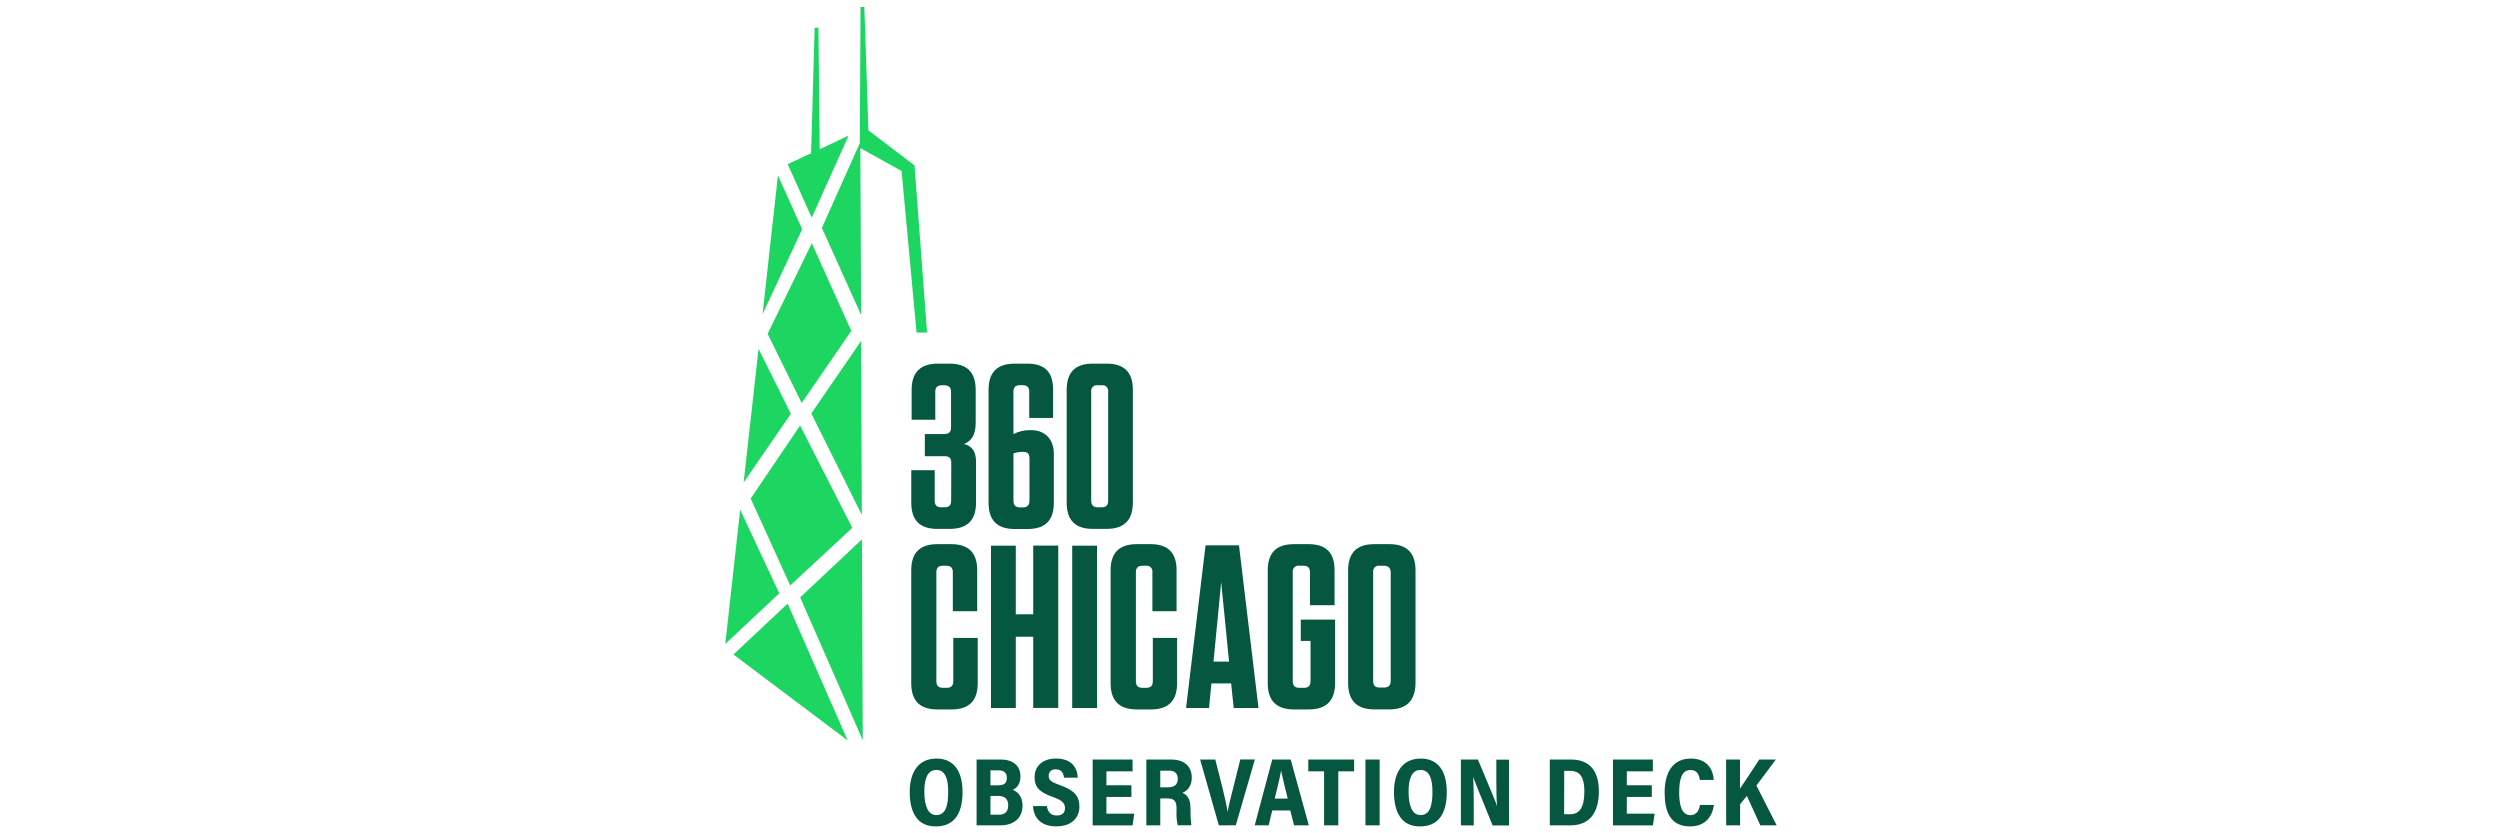 <?xml version="1.0" encoding="utf-8"?>
<!-- Generator: Adobe Illustrator 16.0.0, SVG Export Plug-In . SVG Version: 6.00 Build 0)  -->
<!DOCTYPE svg PUBLIC "-//W3C//DTD SVG 1.1//EN" "http://www.w3.org/Graphics/SVG/1.1/DTD/svg11.dtd">
<svg version="1.1" id="Layer_1" xmlns="http://www.w3.org/2000/svg" xmlns:xlink="http://www.w3.org/1999/xlink" x="0px" y="0px"
	 width="900px" height="300px" viewBox="0 0 900 300" enable-background="new 0 0 900 300" xml:space="preserve">
<g id="_x5F_elements-_x2F_-logo-_x2F_-color">
	<path id="Name" fill="#055740" d="M337.139,273.081c6.529,0,9.376,4.905,9.376,12.059c0,7.7-2.938,12.37-9.66,12.37
		c-6.48,0-9.354-4.795-9.354-12.435C327.502,278.026,330.609,273.081,337.139,273.081z M511.467,273.081
		c6.544,0,9.374,4.905,9.374,12.059c0,7.7-2.94,12.37-9.666,12.37c-6.475,0-9.345-4.795-9.345-12.435
		C501.83,278.026,504.92,273.081,511.467,273.081z M608.666,273.079c6.537,0,8.15,4.761,8.283,7.698h-4.979
		c-0.277-1.38-0.634-3.57-3.44-3.57c-3.106,0-4.024,3.333-4.024,8.119c0,4.401,0.862,8.115,4.016,8.115
		c2.71,0,3.228-2.389,3.485-3.671h5.017c-0.397,2.865-2.141,7.735-8.591,7.735c-7.26,0-9.167-5.548-9.167-12.205
		C599.265,278.003,602.276,273.079,608.666,273.079z M380.118,273.075c5.685,0,7.697,3.249,7.876,6.879h-4.939
		c-0.221-1.509-0.771-2.998-2.952-2.998c-1.722,0-2.579,0.917-2.579,2.416s0.955,2.166,3.965,3.236
		c5.312,1.873,7.097,4.064,7.097,7.778c0,3.717-2.489,7.107-8.363,7.107c-5.441,0-8.109-3.043-8.33-7.304h4.989
		c0.259,1.902,1.256,3.387,3.495,3.387c2.247,0,3.018-1.17,3.018-2.637c0-1.906-1.135-2.856-4.243-3.983
		c-4.979-1.721-6.706-3.626-6.706-7.101C372.446,275.559,375.618,273.075,380.118,273.075z M532.051,273.429
		c5.483,13.048,6.508,15.474,6.815,16.657h0.056c-0.196-2.445-0.235-5.659-0.245-9.034v-7.574h4.569v23.682h-5.897
		c-5.81-14.249-6.685-16.489-6.992-17.47c0.161,2.938,0.187,6.795,0.187,10.991v6.479l-4.631-0.033v-23.697H532.051z
		 M407.727,273.427v4.258h-9.417v5.012h8.996v4.211h-8.996v6.021h10.019l-0.61,4.21h-14.356v-23.711H407.727z M595.023,273.427
		v4.258h-9.369v5.012h8.997v4.211h-8.997v6.021h10.004l-0.6,4.21h-14.39v-23.711H595.023z M626.398,273.429v10.504
		c1.923-2.783,4.922-7.488,6.941-10.504h5.971l-7.001,9.369l7.294,14.328h-5.889l-4.846-10.606l-2.43,2.999v7.607h-5.016
		l-0.025-23.697H626.398z M565.491,273.429c6.935,0,10.098,4.246,10.098,11.388c0,7.825-3.349,12.31-10.313,12.31h-7.342v-23.697
		H565.491z M360.215,273.429c4.908,0,7.154,2.642,7.154,6.083c0,2.926-1.486,4.286-2.767,4.803c1.72,0.737,3.512,2.378,3.512,5.703
		c0,4.561-3.236,7.108-8.013,7.108h-8.525v-23.697H360.215z M421.614,273.429c4.517,0,7.422,2.277,7.422,6.52
		c0,3.271-1.72,4.802-3.378,5.47c2.078,0.897,2.922,2.579,2.922,5.74v0.788c-0.017,1.721,0.081,3.449,0.308,5.154h-4.897
		c-0.395-1.725-0.542-3.498-0.439-5.26v-0.751c0-2.787-0.859-3.671-3.536-3.671l-2.32,0.025v9.682h-5.014v-23.697H421.614z
		 M487.492,273.429v4.256h-5.704v19.443h-5.117v-19.443h-5.695v-4.256H487.492z M464.65,273.429l6.526,23.697h-5.311l-1.371-5.368
		h-6.49l-1.288,5.368h-5.028l6.316-23.697H464.65z M451.761,273.396l-6.877,23.699l-6.092,0.031l-6.747-23.697h5.458
		c0,0.07,2.53,10.112,2.579,10.169c0.779,3.095,1.469,6.155,1.825,8.541h0.073c0.396-2.336,1.208-5.489,1.955-8.428
		c0-0.055,2.578-10.212,2.578-10.315H451.761z M496.663,273.427v23.699h-5.101v-23.699H496.663z M337.06,277.178
		c-3.19,0-4.303,3.218-4.303,7.907h0.009c0,4.915,1.289,8.343,4.293,8.343c3.259,0,4.296-3.14,4.296-8.337
		C341.355,280.485,340.359,277.178,337.06,277.178z M511.385,277.178c-3.187,0-4.309,3.218-4.309,7.907h0.009
		c0,4.915,1.284,8.343,4.3,8.343c3.254,0,4.299-3.14,4.299-8.337C515.684,280.485,514.679,277.178,511.385,277.178z
		 M359.217,286.525h-2.652v6.766h3.056c1.963,0,3.336-0.934,3.336-3.328C362.957,287.744,361.894,286.525,359.217,286.525z
		 M565.3,277.515h-2.189l-0.016,15.605h2.172c3.488,0,5.108-2.628,5.108-8.269C570.375,280.217,569.063,277.515,565.3,277.515z
		 M461.235,277.571h-0.065c-0.438,2.42-1.306,6.019-2.271,9.929h4.689C462.518,283.204,461.698,279.884,461.235,277.571z
		 M420.875,277.437h-3.179v6h2.634c2.242,0,3.668-0.729,3.668-3.111C423.998,278.295,422.734,277.437,420.875,277.437z
		 M359.41,277.313h-2.845v5.396h2.66c2.376,0,3.235-0.778,3.235-2.705C362.46,278.099,361.293,277.313,359.41,277.313z
		 M471.098,195.89c6.27,0,9.346,3.095,9.346,9.364v12.611h-8.858v-11.869c0-1.573-0.756-2.338-2.337-2.338h-1.518
		c-1.117-0.168-2.153,0.588-2.336,1.703c-0.031,0.216-0.031,0.432,0,0.635v39.175c0,1.681,0.765,2.434,2.336,2.434h1.723
		c1.596,0,2.342-0.753,2.342-2.434v-14.438h-3.519v-7.676h12.361v22.884c0,6.27-3.173,9.454-9.458,9.454h-5.338
		c-6.353,0-9.457-3.165-9.457-9.454v-40.597c0-6.35,3.09-9.454,9.457-9.454H471.098z M342.435,195.89
		c6.254,0,9.352,3.095,9.352,9.364v14.78h-8.767v-14.032c0-1.573-0.756-2.334-2.348-2.334h-1.248c-1.589,0-2.335,0.761-2.335,2.334
		v39.175c0,1.681,0.747,2.434,2.335,2.434h1.421c1.589,0,2.336-0.753,2.336-2.434v-15.531h8.8v16.295
		c0,6.344-3.084,9.454-9.458,9.454h-5.028c-6.341,0-9.449-3.095-9.449-9.454v-40.597c0-6.35,3.091-9.454,9.449-9.454H342.435z
		 M414.209,195.89c6.269,0,9.352,3.095,9.352,9.364v14.78h-8.704v-14.032c0.172-1.101-0.593-2.155-1.706-2.334
		c-0.215-0.033-0.425-0.033-0.637,0h-1.251c-1.589,0-2.344,0.761-2.344,2.334v39.175c0,1.681,0.755,2.434,2.344,2.434h1.413
		c1.593,0,2.343-0.753,2.343-2.434v-15.531h8.728v16.295c0,6.344-3.091,9.454-9.45,9.454h-5.02c-6.343,0-9.457-3.095-9.457-9.454
		v-40.597c0-6.35,3.098-9.454,9.457-9.454H414.209z M500.136,195.89c6.27,0,9.454,3.095,9.454,9.454v40.515
		c-0.051,6.352-3.222,9.524-9.479,9.524h-5.328c-6.353,0-9.46-3.173-9.46-9.524v-40.515c0-6.35,3.093-9.454,9.46-9.454H500.136z
		 M394.929,196.431v58.446h-8.938v-58.446H394.929z M446.036,196.321l7.021,58.556h-8.928l-0.917-8.856h-7.105l-0.861,8.856h-8.264
		l7.016-58.556H446.036z M380.969,196.407v58.444h-9.011v-25.618h-6.27v25.644h-8.938v-58.446h8.938v24.723l6.27-0.025v-24.721
		H380.969z M494.344,205.371c-0.033,0.212-0.033,0.432,0,0.631v39.179c0,1.595,0.747,2.337,2.337,2.337h1.539
		c1.599,0,2.434-0.742,2.434-2.337v-39.179c-0.058-1.597-0.874-2.334-2.434-2.334h-1.539
		C495.56,203.5,494.509,204.252,494.344,205.371z M439.628,209.563l-2.767,28.604h5.597L439.628,209.563z M369.852,130.91
		c6.258,0,9.261,3.011,9.261,9.361v10.196h-8.589v-9.45c0-1.583-0.746-2.344-2.338-2.344h-1.085c-1.5,0-2.262,0.762-2.262,2.344
		l0.007,15.254c1.857-0.975,3.93-1.453,6.019-1.416h0.333c5.159,0,8.185,3.437,8.185,8.428v17.719c0,6.344-3.083,9.443-9.45,9.443
		h-4.593c-6.35,0-9.455-3.084-9.455-9.443v-40.635c0-6.352,3.098-9.457,9.455-9.457H369.852z M341.794,130.91
		c6.343,0,9.457,3.101,9.457,9.46v11.868c0,4.295-1.5,6.502-4.177,7.589c3.01,0.859,4.299,2.765,4.299,6.521v14.6
		c0,6.345-3.172,9.454-9.457,9.454h-4.51c-6.262,0-9.35-3.098-9.35-9.454v-11.682h8.44v10.943c0,1.68,0.746,2.416,2.411,2.416h1.168
		c1.589,0,2.342-0.736,2.342-2.416l0.042-13.622c0-1.67-0.747-2.349-2.336-2.349h-7.187v-7.968h7.024
		c1.589,0,2.418-0.752,2.418-2.334v-12.896c0-1.58-0.861-2.338-2.418-2.338h-0.924c-1.59,0-2.335,0.759-2.335,2.338v10.075h-8.516
		V140.37c0-6.353,3.17-9.46,9.447-9.46H341.794z M398.376,130.91c6.342,0,9.457,3.098,9.457,9.457v40.592
		c-0.048,6.342-3.14,9.438-9.481,9.438h-4.989c-6.261,0-9.358-3.096-9.358-9.458v-40.572c0-6.352,3.097-9.457,9.358-9.457H398.376z
		 M368.195,162.664c-1.141-0.006-2.274,0.194-3.35,0.586v16.991c0,1.678,0.763,2.42,2.264,2.42h1.167
		c1.509,0,2.335-0.742,2.335-2.42V165.01C370.612,163.332,369.947,162.664,368.195,162.664z M396.599,138.691h-1.427
		c-1.117-0.175-2.163,0.592-2.335,1.703c-0.039,0.213-0.039,0.425,0,0.641v39.172c0,1.678,0.756,2.418,2.335,2.418h1.427
		c1.583,0,2.338-0.74,2.338-2.418v-39.172c0.172-1.121-0.589-2.168-1.706-2.344C397.024,138.658,396.806,138.658,396.599,138.691z"
		/>
	<path id="Tower" fill="#1CD661" d="M267.709,173.682l5.37-48.076l11.639,23.362L267.709,173.682z M288.783,82.513l-8.722-19.359
		l-5.547,49.98L288.783,82.513z M292.221,78.384l13.261-29.549l-10.39,4.877l-0.456-43.716h-1.367l-1.276,45.154l-8.427,3.955
		L292.221,78.384z M280.541,213.585l-14.08-30.093l-5.354,48.326L280.541,213.585z M288.603,145.097l17.86-25.955l-14.21-31.582
		l-15.906,32.613L288.603,145.097z M284.476,210.772l22.35-20.752l-18.79-36.829l-17.789,26.279L284.476,210.772z M283.549,217.301
		l-19.481,18.28l0.704,0.592l40.395,30.395L283.549,217.301z M288.061,215.053l22.53,51.418l-0.291-72.31L288.061,215.053z
		 M309.731,53.312l14.842,8.252l5.387,58.156h3.789l-4.511-60.17l-16.604-12.613L311.167,2.51h-1.371l-0.274,49.037L295.878,82.06
		l14.12,31.323L309.731,53.312z M309.998,122.753l-17.931,26.091l18.194,36.54L309.998,122.753z"/>
</g>
</svg>
